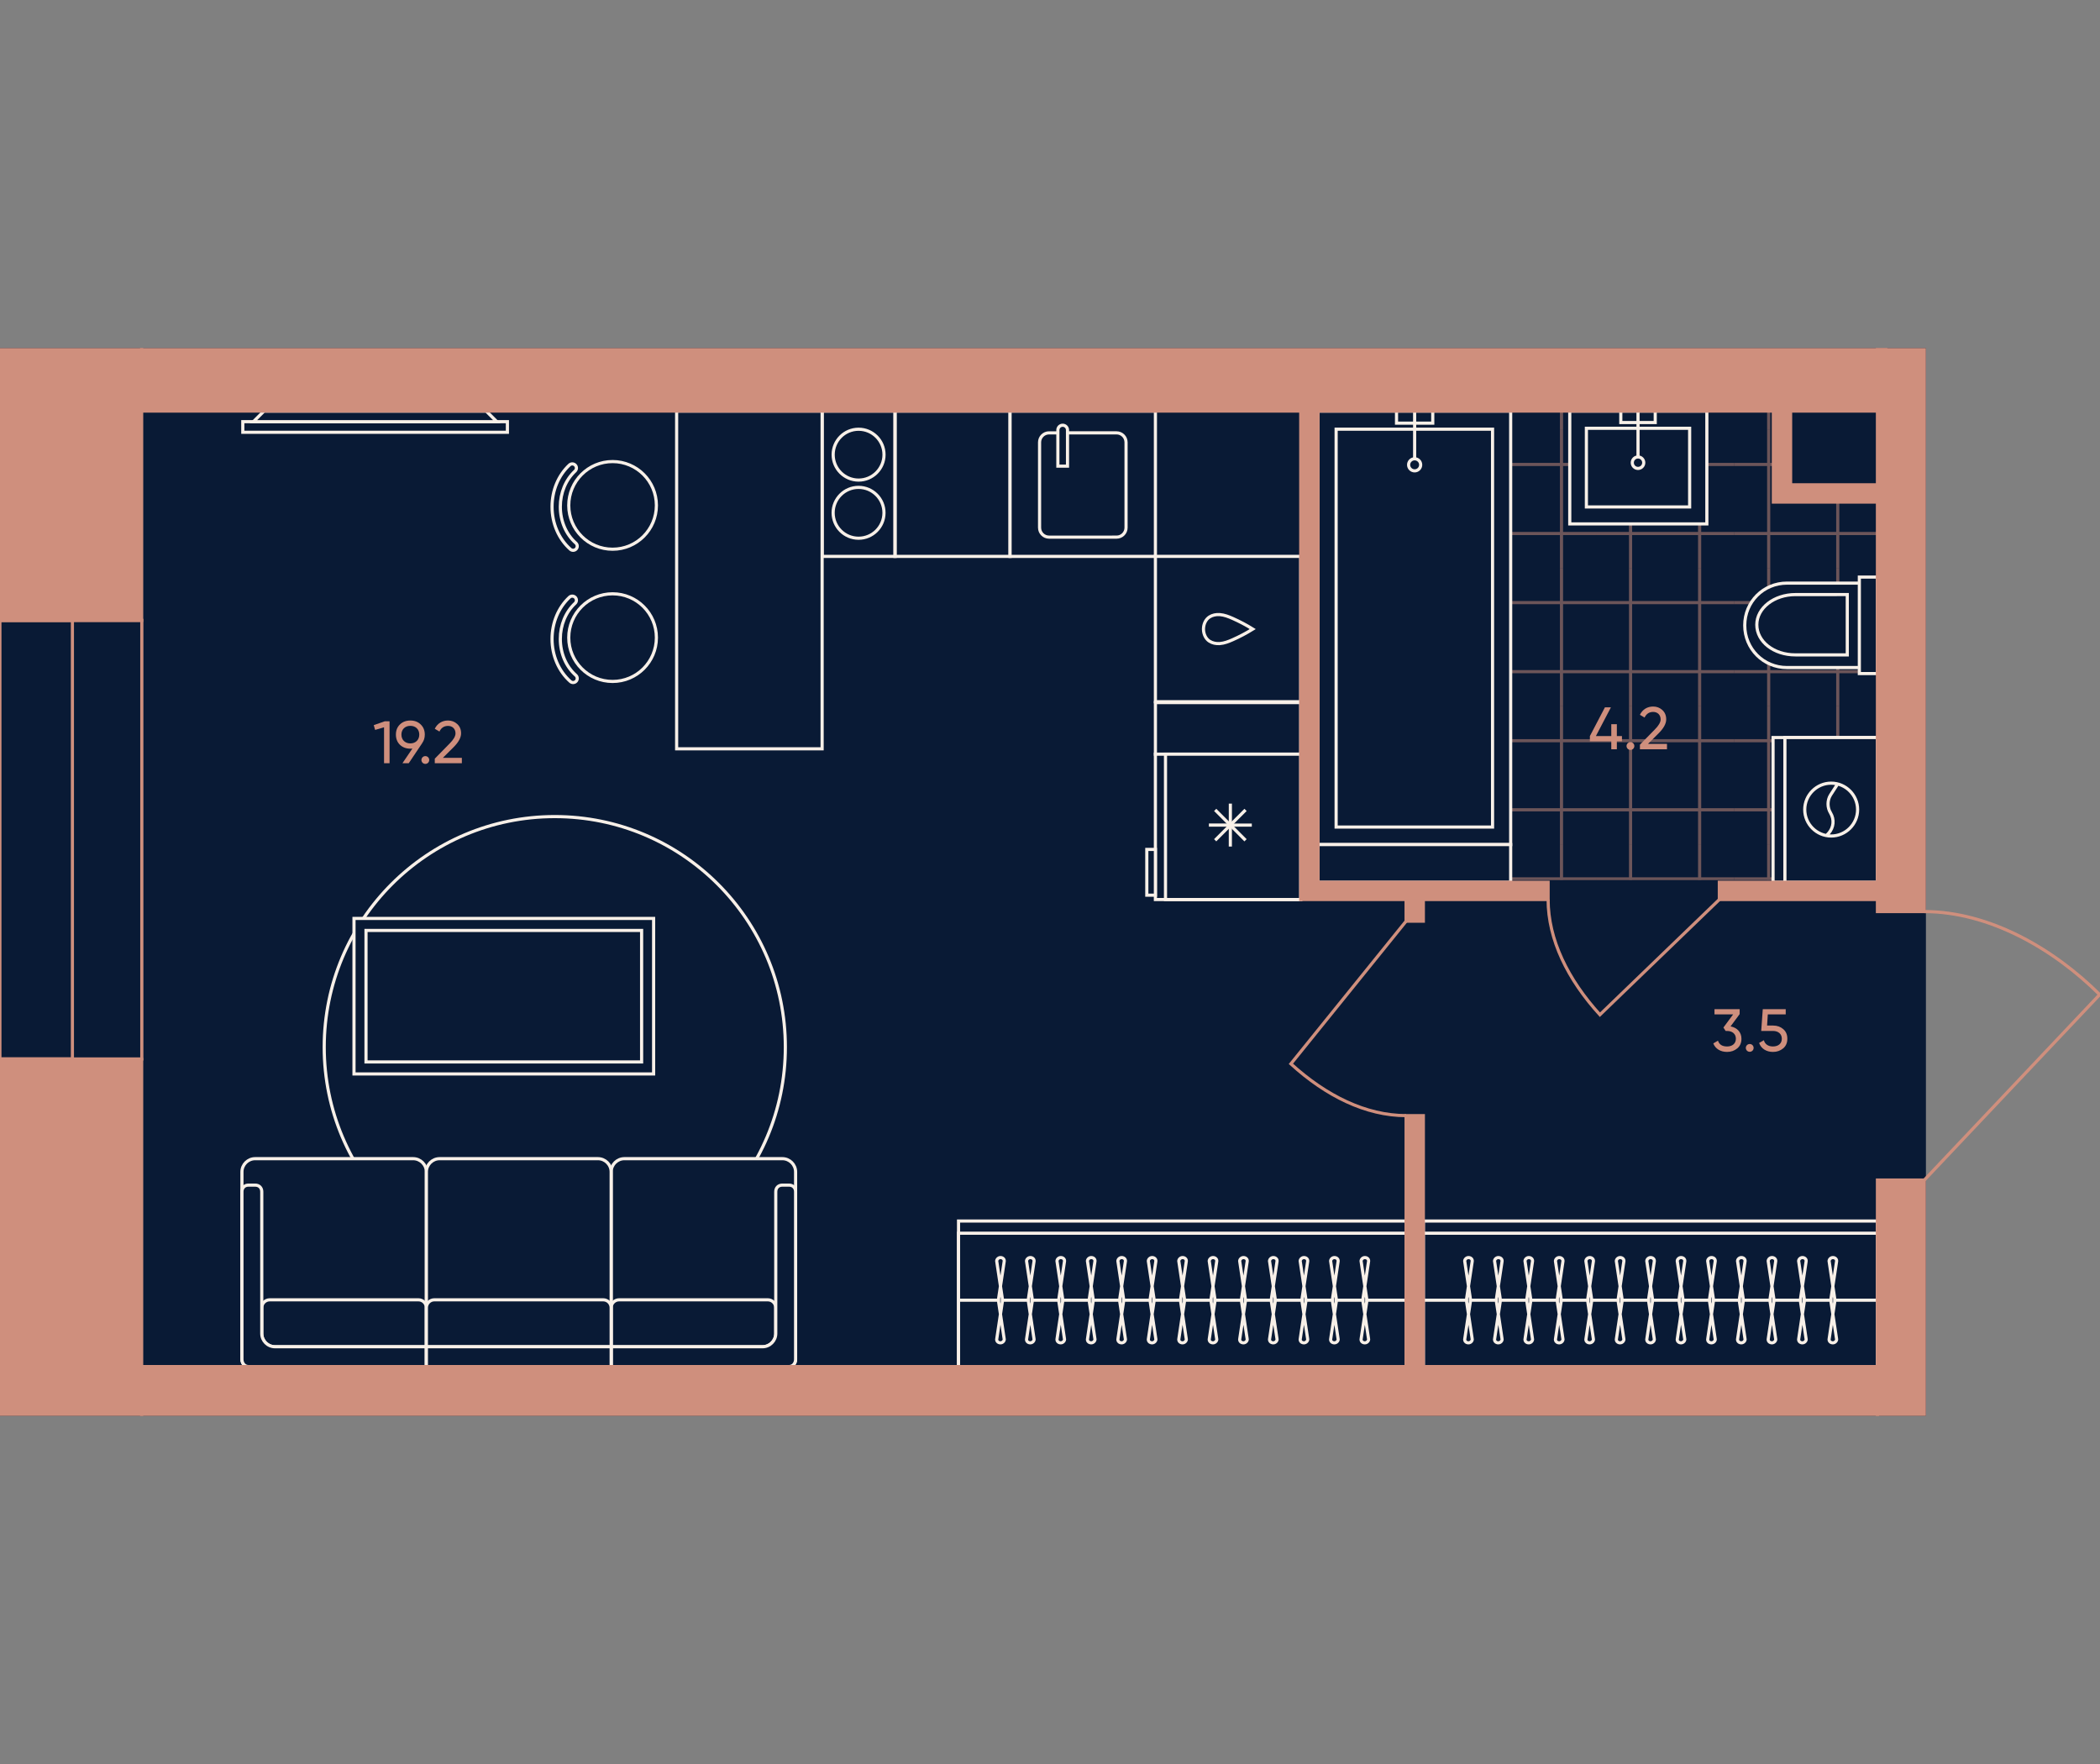 <?xml version="1.0" encoding="utf-8"?>
<!-- Generator: Adobe Illustrator 27.9.0, SVG Export Plug-In . SVG Version: 6.00 Build 0)  -->
<svg version="1.1" id="plan" xmlns="http://www.w3.org/2000/svg" xmlns:xlink="http://www.w3.org/1999/xlink" x="0px" y="0px"
	 viewBox="0 0 500 420" style="enable-background:new 0 0 500 420;" xml:space="preserve">
<rect x="0" y="0" width="500" height="420" fill="#808080" stroke="none"/>
<style type="text/css">
	.st0{fill:#091A35;stroke:#091A35;stroke-width:0.75;}
	.st1{clip-path:url(#SVGID_00000179631565302891428860000017306506287814689699_);}
	.st2{opacity:0.5;clip-path:url(#SVGID_00000096782192780546416060000005778449116754697140_);}
	.st3{fill:none;stroke:#CF8F7D;stroke-width:0.75;}
	.st4{opacity:0.5;clip-path:url(#SVGID_00000140723783889429927530000011186291629260735889_);}
	.st5{opacity:0.5;clip-path:url(#SVGID_00000009573618386860136030000015436323685521297547_);}
	.st6{opacity:0.5;clip-path:url(#SVGID_00000162353888985211002800000010402544448676851338_);}
	.st7{opacity:0.5;clip-path:url(#SVGID_00000079452016138582495550000004219845888487904680_);}
	.st8{opacity:0.5;clip-path:url(#SVGID_00000064347017589977436930000010714138740506223280_);}
	.st9{opacity:0.5;clip-path:url(#SVGID_00000076564705252340186640000002581243155306106518_);}
	.st10{opacity:0.5;clip-path:url(#SVGID_00000118376068697913928690000010769234823291957644_);}
	.st11{opacity:0.5;clip-path:url(#SVGID_00000158726260578801660700000006347733166913858179_);}
	.st12{opacity:0.5;clip-path:url(#SVGID_00000123439557163512255150000004982707406478388914_);}
	.st13{opacity:0.5;clip-path:url(#SVGID_00000080885842814945608000000004837961926637923978_);}
	.st14{opacity:0.5;clip-path:url(#SVGID_00000035518117829008281680000008929157629682740368_);}
	.st15{opacity:0.5;clip-path:url(#SVGID_00000082341456255261910710000014193468578280516248_);}
	.st16{opacity:0.5;clip-path:url(#SVGID_00000173863661158081736650000008507409030551229568_);}
	.st17{opacity:0.5;clip-path:url(#SVGID_00000062886859950632542160000008852259570548118930_);}
	.st18{opacity:0.5;clip-path:url(#SVGID_00000057145965442036009300000003628445328653301166_);}
	.st19{opacity:0.5;clip-path:url(#SVGID_00000060745843427670937340000009053824717132606084_);}
	.st20{opacity:0.5;clip-path:url(#SVGID_00000049211825639846012730000012230563519229145996_);}
	.st21{opacity:0.5;clip-path:url(#SVGID_00000105418844167716107140000011374175283898295681_);}
	.st22{opacity:0.5;clip-path:url(#SVGID_00000082342058825672495000000017560236145089196422_);}
	.st23{opacity:0.5;clip-path:url(#SVGID_00000038386693516235947710000000381610944510805170_);}
	.st24{opacity:0.5;clip-path:url(#SVGID_00000052081300054893544630000008533813564632166571_);}
	.st25{opacity:0.5;clip-path:url(#SVGID_00000165926449494840388950000007025317937599781761_);}
	.st26{opacity:0.5;clip-path:url(#SVGID_00000138535844692932524060000003184760917335611309_);}
	.st27{opacity:0.5;clip-path:url(#SVGID_00000115500134643398999980000011551844797135288764_);}
	.st28{opacity:0.5;clip-path:url(#SVGID_00000146462694289463200480000001008663257978587009_);}
	.st29{opacity:0.5;clip-path:url(#SVGID_00000062184500770656879000000012158541659086582672_);}
	.st30{opacity:0.5;clip-path:url(#SVGID_00000062886619646983912580000010062659844489322624_);}
	.st31{opacity:0.5;clip-path:url(#SVGID_00000035501303701720942670000014668316607448953477_);}
	.st32{opacity:0.5;clip-path:url(#SVGID_00000160881796229161784000000011612567935065075124_);}
	.st33{fill:#091A35;}
	.st34{fill:#091A35;stroke:#F8F0E8;stroke-width:0.75;}
	.st35{fill:none;stroke:#F8F0E8;stroke-width:0.75;}
	.st36{fill-rule:evenodd;clip-rule:evenodd;fill:#091A35;stroke:#F8F0E8;stroke-width:0.75;}
	.st37{fill:none;stroke:#F8F0E8;stroke-width:0.75;stroke-miterlimit:10;}
	.st38{fill:#CF8F7D;}
	.st39{fill:none;stroke:#CF8F7D;stroke-width:0.75;stroke-miterlimit:10;}
	.st40{fill:#CF8F7D;stroke:#CF8F7D;stroke-width:0.75;stroke-miterlimit:10;}
	.st41{fill:none;stroke:#CF8F7D;stroke-width:0.75;stroke-linecap:square;}
</style>
<g id="Floor">
	
		<rect id="_x39__00000070831584563641790010000016643641238524513928_" x="-0.074" y="83.249" class="st0" width="458.252" height="253.501"/>
	<g id="Wet_Floor_00000013165936836814289960000009449187132384812187_">
		<g>
			<defs>
				<polygon id="SVGID_1_" points="313.316,209.569 313.316,97.38 422.72,97.38 422.72,119.047 447.501,119.047 
					447.501,209.569 				"/>
			</defs>
			<clipPath id="SVGID_00000026847553511264018040000015068055476540182451_">
				<use xlink:href="#SVGID_1_"  style="overflow:visible;"/>
			</clipPath>
			<g style="clip-path:url(#SVGID_00000026847553511264018040000015068055476540182451_);">
				<g>
					<defs>
						
							<rect id="SVGID_00000083802194880462856630000001718763366264955815_" x="445.784" y="69.474" width="32.889" height="32.889"/>
					</defs>
					<clipPath id="SVGID_00000026147234777124679970000001460150930167465090_">
						<use xlink:href="#SVGID_00000083802194880462856630000001718763366264955815_"  style="overflow:visible;"/>
					</clipPath>
					<g style="opacity:0.5;clip-path:url(#SVGID_00000026147234777124679970000001460150930167465090_);">
						<line class="st3" x1="478.673" y1="77.696" x2="445.784" y2="77.696"/>
						<line class="st3" x1="445.784" y1="94.141" x2="478.673" y2="94.141"/>
						<line class="st3" x1="454.006" y1="69.474" x2="454.006" y2="102.363"/>
						<line class="st3" x1="470.451" y1="102.363" x2="470.451" y2="69.474"/>
					</g>
				</g>
			</g>
			<g style="clip-path:url(#SVGID_00000026847553511264018040000015068055476540182451_);">
				<g>
					<defs>
						
							<rect id="SVGID_00000130618292586484566730000014741388442785408907_" x="445.784" y="102.363" width="32.889" height="32.889"/>
					</defs>
					<clipPath id="SVGID_00000018237982132415474760000017203459498658985618_">
						<use xlink:href="#SVGID_00000130618292586484566730000014741388442785408907_"  style="overflow:visible;"/>
					</clipPath>
					<g style="opacity:0.5;clip-path:url(#SVGID_00000018237982132415474760000017203459498658985618_);">
						<line class="st3" x1="478.673" y1="110.585" x2="445.784" y2="110.585"/>
						<line class="st3" x1="445.784" y1="127.03" x2="478.673" y2="127.03"/>
						<line class="st3" x1="454.006" y1="102.363" x2="454.006" y2="135.252"/>
						<line class="st3" x1="470.451" y1="135.252" x2="470.451" y2="102.363"/>
					</g>
				</g>
			</g>
			<g style="clip-path:url(#SVGID_00000026847553511264018040000015068055476540182451_);">
				<g>
					<defs>
						
							<rect id="SVGID_00000054966607962751265440000002937464255511742357_" x="445.784" y="135.252" width="32.889" height="32.889"/>
					</defs>
					<clipPath id="SVGID_00000171712480993408531140000001792634071951908748_">
						<use xlink:href="#SVGID_00000054966607962751265440000002937464255511742357_"  style="overflow:visible;"/>
					</clipPath>
					<g style="opacity:0.5;clip-path:url(#SVGID_00000171712480993408531140000001792634071951908748_);">
						<line class="st3" x1="478.673" y1="143.475" x2="445.784" y2="143.475"/>
						<line class="st3" x1="445.784" y1="159.919" x2="478.673" y2="159.919"/>
						<line class="st3" x1="454.006" y1="135.252" x2="454.006" y2="168.141"/>
						<line class="st3" x1="470.451" y1="168.141" x2="470.451" y2="135.252"/>
					</g>
				</g>
			</g>
			<g style="clip-path:url(#SVGID_00000026847553511264018040000015068055476540182451_);">
				<g>
					<defs>
						
							<rect id="SVGID_00000110442804855733688940000004613973178418412991_" x="445.784" y="168.142" width="32.889" height="32.889"/>
					</defs>
					<clipPath id="SVGID_00000147214119258467559980000011363421126181282190_">
						<use xlink:href="#SVGID_00000110442804855733688940000004613973178418412991_"  style="overflow:visible;"/>
					</clipPath>
					<g style="opacity:0.5;clip-path:url(#SVGID_00000147214119258467559980000011363421126181282190_);">
						<line class="st3" x1="478.673" y1="176.364" x2="445.784" y2="176.364"/>
						<line class="st3" x1="445.784" y1="192.808" x2="478.673" y2="192.808"/>
						<line class="st3" x1="454.006" y1="168.141" x2="454.006" y2="201.031"/>
						<line class="st3" x1="470.451" y1="201.031" x2="470.451" y2="168.141"/>
					</g>
				</g>
			</g>
			<g style="clip-path:url(#SVGID_00000026847553511264018040000015068055476540182451_);">
				<g>
					<defs>
						
							<rect id="SVGID_00000010284042378009183450000017936772440029381268_" x="445.784" y="201.031" width="32.889" height="32.889"/>
					</defs>
					<clipPath id="SVGID_00000111157721615244959910000016413290119982110610_">
						<use xlink:href="#SVGID_00000010284042378009183450000017936772440029381268_"  style="overflow:visible;"/>
					</clipPath>
					<g style="opacity:0.5;clip-path:url(#SVGID_00000111157721615244959910000016413290119982110610_);">
						<line class="st3" x1="478.673" y1="209.253" x2="445.784" y2="209.253"/>
						<line class="st3" x1="445.784" y1="225.698" x2="478.673" y2="225.698"/>
						<line class="st3" x1="454.006" y1="201.031" x2="454.006" y2="233.92"/>
						<line class="st3" x1="470.451" y1="233.92" x2="470.451" y2="201.031"/>
					</g>
				</g>
			</g>
			<g style="clip-path:url(#SVGID_00000026847553511264018040000015068055476540182451_);">
				<g>
					<defs>
						
							<rect id="SVGID_00000080193361447524400780000008741093758548662716_" x="412.895" y="69.474" width="32.889" height="32.889"/>
					</defs>
					<clipPath id="SVGID_00000145776581471029560250000010990203298676836226_">
						<use xlink:href="#SVGID_00000080193361447524400780000008741093758548662716_"  style="overflow:visible;"/>
					</clipPath>
					<g style="opacity:0.5;clip-path:url(#SVGID_00000145776581471029560250000010990203298676836226_);">
						<line class="st3" x1="445.784" y1="77.696" x2="412.895" y2="77.696"/>
						<line class="st3" x1="412.895" y1="94.141" x2="445.784" y2="94.141"/>
						<line class="st3" x1="421.117" y1="69.474" x2="421.117" y2="102.363"/>
						<line class="st3" x1="437.562" y1="102.363" x2="437.562" y2="69.474"/>
					</g>
				</g>
			</g>
			<g style="clip-path:url(#SVGID_00000026847553511264018040000015068055476540182451_);">
				<g>
					<defs>
						
							<rect id="SVGID_00000159459251786548871330000003232526125420861366_" x="412.895" y="102.363" width="32.889" height="32.889"/>
					</defs>
					<clipPath id="SVGID_00000093882284695107272410000003337494936254748832_">
						<use xlink:href="#SVGID_00000159459251786548871330000003232526125420861366_"  style="overflow:visible;"/>
					</clipPath>
					<g style="opacity:0.5;clip-path:url(#SVGID_00000093882284695107272410000003337494936254748832_);">
						<line class="st3" x1="445.784" y1="110.585" x2="412.895" y2="110.585"/>
						<line class="st3" x1="412.895" y1="127.03" x2="445.784" y2="127.03"/>
						<line class="st3" x1="421.117" y1="102.363" x2="421.117" y2="135.252"/>
						<line class="st3" x1="437.562" y1="135.252" x2="437.562" y2="102.363"/>
					</g>
				</g>
			</g>
			<g style="clip-path:url(#SVGID_00000026847553511264018040000015068055476540182451_);">
				<g>
					<defs>
						
							<rect id="SVGID_00000062173791723018565850000013246758819273612712_" x="412.895" y="135.252" width="32.889" height="32.889"/>
					</defs>
					<clipPath id="SVGID_00000039847530694998411860000003121390147364866951_">
						<use xlink:href="#SVGID_00000062173791723018565850000013246758819273612712_"  style="overflow:visible;"/>
					</clipPath>
					<g style="opacity:0.5;clip-path:url(#SVGID_00000039847530694998411860000003121390147364866951_);">
						<line class="st3" x1="445.784" y1="143.475" x2="412.895" y2="143.475"/>
						<line class="st3" x1="412.895" y1="159.919" x2="445.784" y2="159.919"/>
						<line class="st3" x1="421.117" y1="135.252" x2="421.117" y2="168.141"/>
						<line class="st3" x1="437.562" y1="168.141" x2="437.562" y2="135.252"/>
					</g>
				</g>
			</g>
			<g style="clip-path:url(#SVGID_00000026847553511264018040000015068055476540182451_);">
				<g>
					<defs>
						
							<rect id="SVGID_00000039127117686698413410000011952657612794351284_" x="412.895" y="168.142" width="32.889" height="32.889"/>
					</defs>
					<clipPath id="SVGID_00000139265524742756700870000015916487527163867826_">
						<use xlink:href="#SVGID_00000039127117686698413410000011952657612794351284_"  style="overflow:visible;"/>
					</clipPath>
					<g style="opacity:0.5;clip-path:url(#SVGID_00000139265524742756700870000015916487527163867826_);">
						<line class="st3" x1="445.784" y1="176.364" x2="412.895" y2="176.364"/>
						<line class="st3" x1="412.895" y1="192.808" x2="445.784" y2="192.808"/>
						<line class="st3" x1="421.117" y1="168.141" x2="421.117" y2="201.031"/>
						<line class="st3" x1="437.562" y1="201.031" x2="437.562" y2="168.141"/>
					</g>
				</g>
			</g>
			<g style="clip-path:url(#SVGID_00000026847553511264018040000015068055476540182451_);">
				<g>
					<defs>
						
							<rect id="SVGID_00000147910237151001828060000004680753450370539432_" x="412.895" y="201.031" width="32.889" height="32.889"/>
					</defs>
					<clipPath id="SVGID_00000026881872869184445670000006447228978923589768_">
						<use xlink:href="#SVGID_00000147910237151001828060000004680753450370539432_"  style="overflow:visible;"/>
					</clipPath>
					<g style="opacity:0.5;clip-path:url(#SVGID_00000026881872869184445670000006447228978923589768_);">
						<line class="st3" x1="445.784" y1="209.253" x2="412.895" y2="209.253"/>
						<line class="st3" x1="412.895" y1="225.698" x2="445.784" y2="225.698"/>
						<line class="st3" x1="421.117" y1="201.031" x2="421.117" y2="233.92"/>
						<line class="st3" x1="437.562" y1="233.92" x2="437.562" y2="201.031"/>
					</g>
				</g>
			</g>
			<g style="clip-path:url(#SVGID_00000026847553511264018040000015068055476540182451_);">
				<g>
					<defs>
						
							<rect id="SVGID_00000104691691038682347950000004507707844790123419_" x="380.005" y="69.474" width="32.889" height="32.889"/>
					</defs>
					<clipPath id="SVGID_00000012433816571349973890000015658320004975697577_">
						<use xlink:href="#SVGID_00000104691691038682347950000004507707844790123419_"  style="overflow:visible;"/>
					</clipPath>
					<g style="opacity:0.5;clip-path:url(#SVGID_00000012433816571349973890000015658320004975697577_);">
						<line class="st3" x1="412.895" y1="77.696" x2="380.005" y2="77.696"/>
						<line class="st3" x1="380.005" y1="94.141" x2="412.895" y2="94.141"/>
						<line class="st3" x1="388.228" y1="69.474" x2="388.228" y2="102.363"/>
						<line class="st3" x1="404.672" y1="102.363" x2="404.672" y2="69.474"/>
					</g>
				</g>
			</g>
			<g style="clip-path:url(#SVGID_00000026847553511264018040000015068055476540182451_);">
				<g>
					<defs>
						
							<rect id="SVGID_00000157278197344286073690000006785952191950006179_" x="380.005" y="102.363" width="32.889" height="32.889"/>
					</defs>
					<clipPath id="SVGID_00000137813052047090975260000000092201196799971501_">
						<use xlink:href="#SVGID_00000157278197344286073690000006785952191950006179_"  style="overflow:visible;"/>
					</clipPath>
					<g style="opacity:0.5;clip-path:url(#SVGID_00000137813052047090975260000000092201196799971501_);">
						<line class="st3" x1="412.895" y1="110.585" x2="380.005" y2="110.585"/>
						<line class="st3" x1="380.005" y1="127.03" x2="412.895" y2="127.03"/>
						<line class="st3" x1="388.228" y1="102.363" x2="388.228" y2="135.252"/>
						<line class="st3" x1="404.672" y1="135.252" x2="404.672" y2="102.363"/>
					</g>
				</g>
			</g>
			<g style="clip-path:url(#SVGID_00000026847553511264018040000015068055476540182451_);">
				<g>
					<defs>
						
							<rect id="SVGID_00000032637542782776099770000005324879022186247341_" x="380.005" y="135.252" width="32.889" height="32.889"/>
					</defs>
					<clipPath id="SVGID_00000045593136177494905020000002116774666250416314_">
						<use xlink:href="#SVGID_00000032637542782776099770000005324879022186247341_"  style="overflow:visible;"/>
					</clipPath>
					<g style="opacity:0.5;clip-path:url(#SVGID_00000045593136177494905020000002116774666250416314_);">
						<line class="st3" x1="412.895" y1="143.475" x2="380.005" y2="143.475"/>
						<line class="st3" x1="380.005" y1="159.919" x2="412.895" y2="159.919"/>
						<line class="st3" x1="388.228" y1="135.252" x2="388.228" y2="168.141"/>
						<line class="st3" x1="404.672" y1="168.141" x2="404.672" y2="135.252"/>
					</g>
				</g>
			</g>
			<g style="clip-path:url(#SVGID_00000026847553511264018040000015068055476540182451_);">
				<g>
					<defs>
						
							<rect id="SVGID_00000084503186941440211990000012128735836321055126_" x="380.005" y="168.142" width="32.889" height="32.889"/>
					</defs>
					<clipPath id="SVGID_00000044156296120513248480000000909712366324462257_">
						<use xlink:href="#SVGID_00000084503186941440211990000012128735836321055126_"  style="overflow:visible;"/>
					</clipPath>
					<g style="opacity:0.5;clip-path:url(#SVGID_00000044156296120513248480000000909712366324462257_);">
						<line class="st3" x1="412.895" y1="176.364" x2="380.005" y2="176.364"/>
						<line class="st3" x1="380.005" y1="192.808" x2="412.895" y2="192.808"/>
						<line class="st3" x1="388.228" y1="168.141" x2="388.228" y2="201.031"/>
						<line class="st3" x1="404.672" y1="201.031" x2="404.672" y2="168.141"/>
					</g>
				</g>
			</g>
			<g style="clip-path:url(#SVGID_00000026847553511264018040000015068055476540182451_);">
				<g>
					<defs>
						
							<rect id="SVGID_00000056428540468408259130000005282945751541603714_" x="380.005" y="201.031" width="32.889" height="32.889"/>
					</defs>
					<clipPath id="SVGID_00000053538260118064565460000010914203245343918748_">
						<use xlink:href="#SVGID_00000056428540468408259130000005282945751541603714_"  style="overflow:visible;"/>
					</clipPath>
					<g style="opacity:0.5;clip-path:url(#SVGID_00000053538260118064565460000010914203245343918748_);">
						<line class="st3" x1="412.895" y1="209.253" x2="380.005" y2="209.253"/>
						<line class="st3" x1="380.005" y1="225.698" x2="412.895" y2="225.698"/>
						<line class="st3" x1="388.228" y1="201.031" x2="388.228" y2="233.92"/>
						<line class="st3" x1="404.672" y1="233.92" x2="404.672" y2="201.031"/>
					</g>
				</g>
			</g>
			<g style="clip-path:url(#SVGID_00000026847553511264018040000015068055476540182451_);">
				<g>
					<defs>
						
							<rect id="SVGID_00000093898558270863315740000011330645034236537747_" x="347.116" y="69.474" width="32.889" height="32.889"/>
					</defs>
					<clipPath id="SVGID_00000041281830549341751020000002544870653118929596_">
						<use xlink:href="#SVGID_00000093898558270863315740000011330645034236537747_"  style="overflow:visible;"/>
					</clipPath>
					<g style="opacity:0.5;clip-path:url(#SVGID_00000041281830549341751020000002544870653118929596_);">
						<line class="st3" x1="380.005" y1="77.696" x2="347.116" y2="77.696"/>
						<line class="st3" x1="347.116" y1="94.141" x2="380.005" y2="94.141"/>
						<line class="st3" x1="355.338" y1="69.474" x2="355.338" y2="102.363"/>
						<line class="st3" x1="371.783" y1="102.363" x2="371.783" y2="69.474"/>
					</g>
				</g>
			</g>
			<g style="clip-path:url(#SVGID_00000026847553511264018040000015068055476540182451_);">
				<g>
					<defs>
						
							<rect id="SVGID_00000021082397794566296860000003030305635128841145_" x="347.116" y="102.363" width="32.889" height="32.889"/>
					</defs>
					<clipPath id="SVGID_00000044169001691075865120000009630831733317868697_">
						<use xlink:href="#SVGID_00000021082397794566296860000003030305635128841145_"  style="overflow:visible;"/>
					</clipPath>
					<g style="opacity:0.5;clip-path:url(#SVGID_00000044169001691075865120000009630831733317868697_);">
						<line class="st3" x1="380.005" y1="110.585" x2="347.116" y2="110.585"/>
						<line class="st3" x1="347.116" y1="127.03" x2="380.005" y2="127.03"/>
						<line class="st3" x1="355.338" y1="102.363" x2="355.338" y2="135.252"/>
						<line class="st3" x1="371.783" y1="135.252" x2="371.783" y2="102.363"/>
					</g>
				</g>
			</g>
			<g style="clip-path:url(#SVGID_00000026847553511264018040000015068055476540182451_);">
				<g>
					<defs>
						
							<rect id="SVGID_00000121966591033804464300000008620427792942126217_" x="347.116" y="135.252" width="32.889" height="32.889"/>
					</defs>
					<clipPath id="SVGID_00000061447127791125753860000013602778923982857908_">
						<use xlink:href="#SVGID_00000121966591033804464300000008620427792942126217_"  style="overflow:visible;"/>
					</clipPath>
					<g style="opacity:0.5;clip-path:url(#SVGID_00000061447127791125753860000013602778923982857908_);">
						<line class="st3" x1="380.005" y1="143.475" x2="347.116" y2="143.475"/>
						<line class="st3" x1="347.116" y1="159.919" x2="380.005" y2="159.919"/>
						<line class="st3" x1="355.338" y1="135.252" x2="355.338" y2="168.141"/>
						<line class="st3" x1="371.783" y1="168.141" x2="371.783" y2="135.252"/>
					</g>
				</g>
			</g>
			<g style="clip-path:url(#SVGID_00000026847553511264018040000015068055476540182451_);">
				<g>
					<defs>
						
							<rect id="SVGID_00000088103322592149793390000012566736473722704295_" x="347.116" y="168.142" width="32.889" height="32.889"/>
					</defs>
					<clipPath id="SVGID_00000035527735304891893430000015696564399478733734_">
						<use xlink:href="#SVGID_00000088103322592149793390000012566736473722704295_"  style="overflow:visible;"/>
					</clipPath>
					<g style="opacity:0.5;clip-path:url(#SVGID_00000035527735304891893430000015696564399478733734_);">
						<line class="st3" x1="380.005" y1="176.364" x2="347.116" y2="176.364"/>
						<line class="st3" x1="347.116" y1="192.808" x2="380.005" y2="192.808"/>
						<line class="st3" x1="355.338" y1="168.141" x2="355.338" y2="201.031"/>
						<line class="st3" x1="371.783" y1="201.031" x2="371.783" y2="168.141"/>
					</g>
				</g>
			</g>
			<g style="clip-path:url(#SVGID_00000026847553511264018040000015068055476540182451_);">
				<g>
					<defs>
						
							<rect id="SVGID_00000183226419481389483830000001641895333752237979_" x="347.116" y="201.031" width="32.889" height="32.889"/>
					</defs>
					<clipPath id="SVGID_00000118394543164221299600000012811903230495648436_">
						<use xlink:href="#SVGID_00000183226419481389483830000001641895333752237979_"  style="overflow:visible;"/>
					</clipPath>
					<g style="opacity:0.5;clip-path:url(#SVGID_00000118394543164221299600000012811903230495648436_);">
						<line class="st3" x1="380.005" y1="209.253" x2="347.116" y2="209.253"/>
						<line class="st3" x1="347.116" y1="225.698" x2="380.005" y2="225.698"/>
						<line class="st3" x1="355.338" y1="201.031" x2="355.338" y2="233.92"/>
						<line class="st3" x1="371.783" y1="233.92" x2="371.783" y2="201.031"/>
					</g>
				</g>
			</g>
			<g style="clip-path:url(#SVGID_00000026847553511264018040000015068055476540182451_);">
				<g>
					<defs>
						
							<rect id="SVGID_00000000196863363927052510000013804159986749441431_" x="314.227" y="69.474" width="32.889" height="32.889"/>
					</defs>
					<clipPath id="SVGID_00000108993406348280472150000011282593342475893896_">
						<use xlink:href="#SVGID_00000000196863363927052510000013804159986749441431_"  style="overflow:visible;"/>
					</clipPath>
					<g style="opacity:0.5;clip-path:url(#SVGID_00000108993406348280472150000011282593342475893896_);">
						<line class="st3" x1="347.116" y1="77.696" x2="314.227" y2="77.696"/>
						<line class="st3" x1="314.227" y1="94.141" x2="347.116" y2="94.141"/>
						<line class="st3" x1="322.449" y1="69.474" x2="322.449" y2="102.363"/>
						<line class="st3" x1="338.894" y1="102.363" x2="338.894" y2="69.474"/>
					</g>
				</g>
			</g>
			<g style="clip-path:url(#SVGID_00000026847553511264018040000015068055476540182451_);">
				<g>
					<defs>
						
							<rect id="SVGID_00000008108981517988883480000015868430010034610357_" x="314.227" y="102.363" width="32.889" height="32.889"/>
					</defs>
					<clipPath id="SVGID_00000179639318259501202230000017210940045665799848_">
						<use xlink:href="#SVGID_00000008108981517988883480000015868430010034610357_"  style="overflow:visible;"/>
					</clipPath>
					<g style="opacity:0.5;clip-path:url(#SVGID_00000179639318259501202230000017210940045665799848_);">
						<line class="st3" x1="347.116" y1="110.585" x2="314.227" y2="110.585"/>
						<line class="st3" x1="314.227" y1="127.03" x2="347.116" y2="127.03"/>
						<line class="st3" x1="322.449" y1="102.363" x2="322.449" y2="135.252"/>
						<line class="st3" x1="338.894" y1="135.252" x2="338.894" y2="102.363"/>
					</g>
				</g>
			</g>
			<g style="clip-path:url(#SVGID_00000026847553511264018040000015068055476540182451_);">
				<g>
					<defs>
						
							<rect id="SVGID_00000118389409863002094360000015610146358539014528_" x="314.227" y="135.252" width="32.889" height="32.889"/>
					</defs>
					<clipPath id="SVGID_00000101101066735746699970000001588530788712391847_">
						<use xlink:href="#SVGID_00000118389409863002094360000015610146358539014528_"  style="overflow:visible;"/>
					</clipPath>
					<g style="opacity:0.5;clip-path:url(#SVGID_00000101101066735746699970000001588530788712391847_);">
						<line class="st3" x1="347.116" y1="143.475" x2="314.227" y2="143.475"/>
						<line class="st3" x1="314.227" y1="159.919" x2="347.116" y2="159.919"/>
						<line class="st3" x1="322.449" y1="135.252" x2="322.449" y2="168.141"/>
						<line class="st3" x1="338.894" y1="168.141" x2="338.894" y2="135.252"/>
					</g>
				</g>
			</g>
			<g style="clip-path:url(#SVGID_00000026847553511264018040000015068055476540182451_);">
				<g>
					<defs>
						
							<rect id="SVGID_00000134250817366061045850000009250113048268265604_" x="314.227" y="168.142" width="32.889" height="32.889"/>
					</defs>
					<clipPath id="SVGID_00000164491471283789001040000015435956936073406082_">
						<use xlink:href="#SVGID_00000134250817366061045850000009250113048268265604_"  style="overflow:visible;"/>
					</clipPath>
					<g style="opacity:0.5;clip-path:url(#SVGID_00000164491471283789001040000015435956936073406082_);">
						<line class="st3" x1="347.116" y1="176.364" x2="314.227" y2="176.364"/>
						<line class="st3" x1="314.227" y1="192.808" x2="347.116" y2="192.808"/>
						<line class="st3" x1="322.449" y1="168.141" x2="322.449" y2="201.031"/>
						<line class="st3" x1="338.894" y1="201.031" x2="338.894" y2="168.141"/>
					</g>
				</g>
			</g>
			<g style="clip-path:url(#SVGID_00000026847553511264018040000015068055476540182451_);">
				<g>
					<defs>
						
							<rect id="SVGID_00000085960932626744038000000003942816007925447581_" x="314.227" y="201.031" width="32.889" height="32.889"/>
					</defs>
					<clipPath id="SVGID_00000049211431263231194980000012941605492824469636_">
						<use xlink:href="#SVGID_00000085960932626744038000000003942816007925447581_"  style="overflow:visible;"/>
					</clipPath>
					<g style="opacity:0.5;clip-path:url(#SVGID_00000049211431263231194980000012941605492824469636_);">
						<line class="st3" x1="347.116" y1="209.253" x2="314.227" y2="209.253"/>
						<line class="st3" x1="314.227" y1="225.698" x2="347.116" y2="225.698"/>
						<line class="st3" x1="322.449" y1="201.031" x2="322.449" y2="233.92"/>
						<line class="st3" x1="338.894" y1="233.92" x2="338.894" y2="201.031"/>
					</g>
				</g>
			</g>
			<g style="clip-path:url(#SVGID_00000026847553511264018040000015068055476540182451_);">
				<g>
					<defs>
						
							<rect id="SVGID_00000136389168241257986450000005171294831470673311_" x="281.337" y="69.474" width="32.889" height="32.889"/>
					</defs>
					<clipPath id="SVGID_00000038371146611722800710000000415189610150970498_">
						<use xlink:href="#SVGID_00000136389168241257986450000005171294831470673311_"  style="overflow:visible;"/>
					</clipPath>
					<g style="opacity:0.5;clip-path:url(#SVGID_00000038371146611722800710000000415189610150970498_);">
						<line class="st3" x1="314.227" y1="77.696" x2="281.338" y2="77.696"/>
						<line class="st3" x1="281.338" y1="94.141" x2="314.227" y2="94.141"/>
						<line class="st3" x1="289.56" y1="69.474" x2="289.56" y2="102.363"/>
						<line class="st3" x1="306.005" y1="102.363" x2="306.005" y2="69.474"/>
					</g>
				</g>
			</g>
			<g style="clip-path:url(#SVGID_00000026847553511264018040000015068055476540182451_);">
				<g>
					<defs>
						
							<rect id="SVGID_00000104690939740872822950000014627788927543860102_" x="281.337" y="102.363" width="32.889" height="32.889"/>
					</defs>
					<clipPath id="SVGID_00000016770274464013087300000002858418943214145689_">
						<use xlink:href="#SVGID_00000104690939740872822950000014627788927543860102_"  style="overflow:visible;"/>
					</clipPath>
					<g style="opacity:0.5;clip-path:url(#SVGID_00000016770274464013087300000002858418943214145689_);">
						<line class="st3" x1="314.227" y1="110.585" x2="281.338" y2="110.585"/>
						<line class="st3" x1="281.338" y1="127.03" x2="314.227" y2="127.03"/>
						<line class="st3" x1="289.56" y1="102.363" x2="289.56" y2="135.252"/>
						<line class="st3" x1="306.005" y1="135.252" x2="306.005" y2="102.363"/>
					</g>
				</g>
			</g>
			<g style="clip-path:url(#SVGID_00000026847553511264018040000015068055476540182451_);">
				<g>
					<defs>
						
							<rect id="SVGID_00000025420929927760134960000008045603439208588421_" x="281.337" y="135.252" width="32.889" height="32.889"/>
					</defs>
					<clipPath id="SVGID_00000121275818692343409130000012466047120064055723_">
						<use xlink:href="#SVGID_00000025420929927760134960000008045603439208588421_"  style="overflow:visible;"/>
					</clipPath>
					<g style="opacity:0.5;clip-path:url(#SVGID_00000121275818692343409130000012466047120064055723_);">
						<line class="st3" x1="314.227" y1="143.475" x2="281.338" y2="143.475"/>
						<line class="st3" x1="281.338" y1="159.919" x2="314.227" y2="159.919"/>
						<line class="st3" x1="289.56" y1="135.252" x2="289.56" y2="168.141"/>
						<line class="st3" x1="306.005" y1="168.141" x2="306.005" y2="135.252"/>
					</g>
				</g>
			</g>
			<g style="clip-path:url(#SVGID_00000026847553511264018040000015068055476540182451_);">
				<g>
					<defs>
						
							<rect id="SVGID_00000099626514775321454950000015490953022173159820_" x="281.337" y="168.142" width="32.889" height="32.889"/>
					</defs>
					<clipPath id="SVGID_00000049902297354018281670000005519774035177461392_">
						<use xlink:href="#SVGID_00000099626514775321454950000015490953022173159820_"  style="overflow:visible;"/>
					</clipPath>
					<g style="opacity:0.5;clip-path:url(#SVGID_00000049902297354018281670000005519774035177461392_);">
						<line class="st3" x1="314.227" y1="176.364" x2="281.338" y2="176.364"/>
						<line class="st3" x1="281.338" y1="192.808" x2="314.227" y2="192.808"/>
						<line class="st3" x1="289.56" y1="168.141" x2="289.56" y2="201.031"/>
						<line class="st3" x1="306.005" y1="201.031" x2="306.005" y2="168.141"/>
					</g>
				</g>
			</g>
			<g style="clip-path:url(#SVGID_00000026847553511264018040000015068055476540182451_);">
				<g>
					<defs>
						
							<rect id="SVGID_00000069379389593140068400000011552749043365515679_" x="281.337" y="201.031" width="32.889" height="32.889"/>
					</defs>
					<clipPath id="SVGID_00000170956777108323517490000006586075950290109569_">
						<use xlink:href="#SVGID_00000069379389593140068400000011552749043365515679_"  style="overflow:visible;"/>
					</clipPath>
					<g style="opacity:0.5;clip-path:url(#SVGID_00000170956777108323517490000006586075950290109569_);">
						<line class="st3" x1="314.227" y1="209.253" x2="281.338" y2="209.253"/>
						<line class="st3" x1="281.338" y1="225.698" x2="314.227" y2="225.698"/>
						<line class="st3" x1="289.56" y1="201.031" x2="289.56" y2="233.92"/>
						<line class="st3" x1="306.005" y1="233.92" x2="306.005" y2="201.031"/>
					</g>
				</g>
			</g>
		</g>
	</g>
</g>
<g id="Furniture">
	<g id="Bathroom_00000000193376795011761420000012462766958849136281_">
		<g id="WC_00000013881252114104300930000008574061224887199934_">
			<g>
				<path class="st33" d="M442.7,138.837v20.104v1.436h4.308v-22.976h-4.308V138.837z"/>
				<path class="st33" d="M425.468,138.837c-5.6,0-10.052,4.452-10.052,10.052s4.452,10.052,10.052,10.052h17.232v-20.104
					H425.468z"/>
				<path class="st34" d="M442.7,138.837v20.104 M442.7,138.837h-17.232c-5.6,0-10.052,4.452-10.052,10.052
					s4.452,10.052,10.052,10.052h17.232 M442.7,138.837v-1.436h4.308v22.976h-4.308v-1.436"/>
				<path id="WC_00000060710870339361210520000004007979560300171192_" class="st34" d="M427.478,141.566
					c-5.026,0-9.19,3.159-9.19,7.18c0,4.021,4.021,7.18,9.19,7.18h12.35v-14.36H427.478z"/>
			</g>
		</g>
		<g id="WM_00000103969654819873176030000014523478899270532743_">
			<g>
				
					<rect id="Rectangle_105_x5F_4_00000014633291894478672530000003736228406650040749_" x="422.154" y="175.605" class="st34" width="24.853" height="34.461"/>
				
					<rect id="Rectangle_106_x5F_8_00000080911203015158253750000012436865729490903469_" x="424.978" y="175.605" class="st34" width="22.03" height="34.461"/>
				<g id="Vector_3_00000161619397943675745320000002651505165983477163_">
					<path class="st33" d="M429.699,192.757c0-3.462,2.832-6.294,6.294-6.294c3.462,0,6.294,2.832,6.294,6.294
						c0,3.462-2.832,6.294-6.294,6.294C432.531,199.051,429.699,196.219,429.699,192.757z"/>
					<path class="st35" d="M437.567,186.62l-1.731,2.675c-0.787,1.259-0.787,2.99,0,4.249
						c0.944,1.574,0.787,3.462-0.472,4.878l-0.523,0.523 M429.699,192.757c0-3.462,2.832-6.294,6.294-6.294
						c3.462,0,6.294,2.832,6.294,6.294c0,3.462-2.832,6.294-6.294,6.294
						C432.531,199.051,429.699,196.219,429.699,192.757z"/>
				</g>
			</g>
		</g>
		<g id="Sink_00000110445065168526172550000009343492076020806809_">
			<g>
				
					<rect id="Rectangle_105_x5F_2_00000109729022767342541200000009437244890045932977_" x="373.751" y="97.873" class="st34" width="32.643" height="26.867"/>
				
					<rect id="Rectangle_106_x5F_3_00000089569096092860708590000009286970876176749243_" x="377.712" y="101.971" class="st34" width="24.584" height="18.73"/>
				<g id="Tap_2_00000052070260870868070350000014395276544107757493_">
					
						<rect id="Rectangle_106_x5F_4_00000127749832762294562060000012447806819296026537_" x="385.906" y="97.873" class="st34" width="8.195" height="2.732"/>
					
						<circle id="Ellipse_108_x5F_2_00000017492076564606738160000002002616095456169390_" class="st34" cx="390.004" cy="110.165" r="1.366"/>
					<path id="Vector_19_x5F_2_00000029016549289915706190000012921247418874837950_" class="st34" d="M390.004,108.799V97.873"
						/>
				</g>
			</g>
		</g>
		<g id="Bath_00000096755202725558387600000016122200558500563118_">
			<g>
				<g>
					
						<rect id="Rectangle_105_x5F_3_00000013881230984202166870000008296524595748836761_" x="313.81" y="97.873" class="st34" width="45.875" height="103.218"/>
					
						<rect id="Rectangle_106_x5F_5_00000172437398200370315240000013203480699756840094_" x="318.124" y="102.187" class="st34" width="37.246" height="94.73"/>
					<g id="Tap_3_00000075842567720083394800000016317904013364609193_">
						
							<rect id="Rectangle_106_x5F_6_00000095317790012049131100000012221108402896902549_" x="332.505" y="97.873" class="st34" width="8.629" height="2.876"/>
						
							<circle id="Ellipse_108_x5F_3_00000072253539400894993640000008401471281922762144_" class="st34" cx="336.819" cy="110.672" r="1.438"/>
						<path id="Vector_19_x5F_3_00000164497843353365490690000002492969203351209902_" class="st34" d="M336.819,109.234V97.873"
							/>
					</g>
				</g>
				
					<rect x="313.81" y="201.092" transform="matrix(-1 -1.224647e-16 1.224647e-16 -1 673.494 411.155)" class="st34" width="45.875" height="8.972"/>
			</g>
		</g>
	</g>
	<g id="Sofa_00000177476914389072085330000008986773992165527199_">
		<g id="TV_00000177441989725392355270000014215982659799915933_">
		</g>
		<g id="Small_x5F_table_00000116198257022709701990000013683093678438079419_">
			
				<circle id="Ellipse_110_00000108988306375261767420000001937738225593783210_" class="st34" cx="132.091" cy="249.321" r="54.897"/>
			<g id="Table_00000045606917201957167450000004390872512247954329_">
				
					<rect id="Rectangle_115_00000116236132360103411270000005866833555230465687_" x="84.285" y="218.674" class="st34" width="71.338" height="37.027"/>
				
					<rect id="Rectangle_116_x5F_3_00000129171117175545889410000006714543667434347939_" x="87.144" y="221.533" class="st34" width="65.62" height="31.309"/>
			</g>
		</g>
		<g id="TV_00000063623297910939609570000007824963303633992094_">
			<g>
				
					<rect id="Rectangle_116_x5F_2_00000030483164445545778050000015035694643264198567_" x="57.809" y="100.398" class="st34" width="62.999" height="2.525"/>
				<path id="Rectangle_117_x5F_2_00000065771249233313774310000016835016300901193127_" class="st34" d="M60.334,100.398h57.949
					l-2.525-2.525H62.859L60.334,100.398z"/>
			</g>
		</g>
		<g id="Large_x5F_sofa_00000032625512724531310510000004662479678333684112_">
			<g>
				<path class="st36" d="M189.427,323.645v-1.574v-38.327v-4.722c0-1.731-1.417-3.148-3.148-3.148h-37.618
					c-1.731,0-3.148,1.417-3.148,3.148v30.457v11.175v1.417v3.305h42.341
					C188.798,325.377,189.427,324.589,189.427,323.645z"/>
				<path id="Rectangle_113_00000058577648389823605570000010046330930822200482_" class="st34" d="M181.558,320.655h-36.045
					v-9.287c0-1.043,0.845-1.888,1.888-1.888h35.416c1.043,0,1.888,0.845,1.888,1.888v6.139
					C184.706,319.245,183.296,320.655,181.558,320.655z"/>
				<path class="st36" d="M187.853,325.377c0.944,0,1.574-0.787,1.574-1.731v-1.574v-38.327c0-0.944-0.63-1.574-1.574-1.574
					h-1.574c-0.944,0-1.574,0.63-1.574,1.574v33.762c0,1.731-1.417,3.148-3.148,3.148h-36.044v4.722H187.853z"/>
				<path class="st36" d="M57.605,323.645v-1.574v-38.327v-4.722c0-1.731,1.417-3.148,3.148-3.148h37.618
					c1.731,0,3.148,1.417,3.148,3.148v30.457v11.175v1.417v3.305H59.179
					C58.235,325.377,57.605,324.589,57.605,323.645z"/>
				<path id="Rectangle_113_00000112613255748276180730000003810227492831351963_" class="st34" d="M65.475,320.655h36.045
					v-9.287c0-1.043-0.845-1.888-1.888-1.888h-35.416c-1.043,0-1.888,0.845-1.888,1.888v6.139
					C62.327,319.245,63.737,320.655,65.475,320.655z"/>
				<path class="st36" d="M59.179,325.377c-0.944,0-1.574-0.787-1.574-1.731v-1.574v-38.327c0-0.944,0.63-1.574,1.574-1.574
					h1.574c0.944,0,1.574,0.63,1.574,1.574v33.762c0,1.731,1.417,3.148,3.148,3.148h36.045v4.722H59.179z"/>
				<path id="Rectangle_108_00000099628923194714373370000016355683387438929593_" class="st34" d="M145.513,325.219h-43.993
					v-46.197c0-1.731,1.417-3.148,3.148-3.148h37.697c1.731,0,3.148,1.417,3.148,3.148V325.219z"/>
				<path id="Rectangle_112_00000173869080540153526480000014064161964215191979_" class="st34" d="M145.513,320.655h-43.914
					c-0.043,0-0.079,0.043-0.079,0v-9.287c0-1.043,0.845-1.888,1.888-1.888h40.217c1.043,0,1.888,0.845,1.888,1.888
					V320.655z"/>
				
					<rect x="121.155" y="301.019" transform="matrix(-4.429897e-11 1 -1 -4.429897e-11 446.532 199.499)" class="st34" width="4.722" height="43.993"/>
			</g>
		</g>
		<g id="Wardrobe_00000018949675353371064190000001395340661711613835_">
			
				<rect id="Rectangle_116_x5F_4_00000067957586043364907180000015215474987122261423_" x="228.222" y="290.721" class="st34" width="106.559" height="34.654"/>
			
				<rect id="Rectangle_117_x5F_3_00000127016642482792298520000009022581253580030635_" x="228.222" y="293.621" class="st34" width="106.559" height="31.754"/>
			<path id="Vector_25_00000040536663787927223160000015991491179018195858_" class="st34" d="M228.222,309.571h106.559"/>
			<g id="Vector_4_00000002367742082803344160000002017813594149597061_">
				<path class="st34" d="M237.337,318.706c-0.145,0.58,0.29,1.015,0.87,1.015c0.58,0,1.015-0.58,0.87-1.015l-1.305-8.7
					c0-0.29,0-0.58,0-0.87l1.305-8.7c0.145-0.58-0.29-1.015-0.87-1.015c-0.58,0-1.015,0.58-0.87,1.015l1.305,8.7
					c0,0.29,0,0.58,0,0.87L237.337,318.706z"/>
				<path class="st34" d="M244.442,318.706c-0.145,0.58,0.29,1.015,0.87,1.015s1.015-0.58,0.87-1.015l-1.305-8.7
					c0-0.29,0-0.58,0-0.87l1.305-8.7c0.145-0.58-0.29-1.015-0.87-1.015s-1.015,0.58-0.87,1.015l1.305,8.7
					c0,0.29,0,0.58,0,0.87L244.442,318.706z"/>
				<path class="st34" d="M251.692,318.706c-0.145,0.58,0.29,1.015,0.87,1.015s1.015-0.58,0.87-1.015l-1.305-8.7
					c0-0.29,0-0.58,0-0.87l1.305-8.7c0.145-0.58-0.29-1.015-0.87-1.015s-1.015,0.58-0.87,1.015l1.305,8.7
					c0,0.29,0,0.58,0,0.87L251.692,318.706z"/>
				<path class="st34" d="M258.942,318.706c-0.145,0.58,0.29,1.015,0.87,1.015c0.58,0,1.015-0.58,0.87-1.015l-1.305-8.7
					c0-0.29,0-0.58,0-0.87l1.305-8.7c0.145-0.58-0.29-1.015-0.87-1.015c-0.58,0-1.015,0.58-0.87,1.015l1.305,8.7
					c0,0.29,0,0.58,0,0.87L258.942,318.706z"/>
				<path class="st34" d="M266.192,318.706c-0.145,0.58,0.29,1.015,0.87,1.015c0.58,0,1.015-0.58,0.87-1.015l-1.305-8.7
					c0-0.29,0-0.58,0-0.87l1.305-8.7c0.145-0.58-0.29-1.015-0.87-1.015s-1.015,0.58-0.87,1.015l1.305,8.7
					c0,0.29,0,0.58,0,0.87L266.192,318.706z"/>
				<path class="st34" d="M273.442,318.706c-0.145,0.58,0.29,1.015,0.87,1.015c0.58,0,1.015-0.58,0.87-1.015l-1.305-8.7
					c0-0.29,0-0.58,0-0.87l1.305-8.7c0.145-0.58-0.29-1.015-0.87-1.015c-0.58,0-1.015,0.58-0.87,1.015l1.305,8.7
					c0,0.29,0,0.58,0,0.87L273.442,318.706z"/>
				<path class="st34" d="M280.691,318.706c-0.145,0.58,0.29,1.015,0.87,1.015c0.58,0,1.015-0.58,0.87-1.015l-1.305-8.7
					c0-0.29,0-0.58,0-0.87l1.305-8.7c0.145-0.58-0.29-1.015-0.87-1.015c-0.58,0-1.015,0.58-0.87,1.015l1.305,8.7
					c0,0.29,0,0.58,0,0.87L280.691,318.706z"/>
				<path class="st34" d="M287.941,318.706c-0.145,0.58,0.29,1.015,0.87,1.015c0.58,0,1.015-0.58,0.87-1.015l-1.305-8.7
					c0-0.29,0-0.58,0-0.87l1.305-8.7c0.145-0.58-0.29-1.015-0.87-1.015c-0.58,0-1.015,0.58-0.87,1.015l1.305,8.7
					c0,0.29,0,0.58,0,0.87L287.941,318.706z"/>
				<path class="st34" d="M295.191,318.706c-0.145,0.58,0.29,1.015,0.87,1.015c0.58,0,1.015-0.58,0.87-1.015l-1.305-8.7
					c0-0.29,0-0.58,0-0.87l1.305-8.7c0.145-0.58-0.29-1.015-0.87-1.015c-0.58,0-1.015,0.58-0.87,1.015l1.305,8.7
					c0,0.29,0,0.58,0,0.87L295.191,318.706z"/>
				<path class="st34" d="M302.296,318.706c-0.145,0.58,0.29,1.015,0.87,1.015c0.58,0,1.015-0.58,0.87-1.015l-1.305-8.7
					c0-0.29,0-0.58,0-0.87l1.305-8.7c0.145-0.58-0.29-1.015-0.87-1.015s-1.015,0.58-0.87,1.015l1.305,8.7
					c0,0.29,0,0.58,0,0.87L302.296,318.706z"/>
				<path class="st34" d="M309.593,318.706c-0.145,0.58,0.29,1.015,0.87,1.015c0.58,0,1.015-0.58,0.87-1.015l-1.305-8.7
					c0-0.29,0-0.58,0-0.87l1.305-8.7c0.145-0.58-0.29-1.015-0.87-1.015c-0.58,0-1.015,0.58-0.87,1.015l1.305,8.7
					c0,0.29,0,0.58,0,0.87L309.593,318.706z"/>
				<path class="st34" d="M316.843,318.706c-0.145,0.58,0.29,1.015,0.87,1.015c0.58,0,1.015-0.58,0.87-1.015l-1.305-8.7
					c0-0.29,0-0.58,0-0.87l1.305-8.7c0.145-0.58-0.29-1.015-0.87-1.015c-0.58,0-1.015,0.58-0.87,1.015l1.305,8.7
					c0,0.29,0,0.58,0,0.87L316.843,318.706z"/>
				<path class="st34" d="M324.093,318.706c-0.145,0.58,0.29,1.015,0.87,1.015c0.58,0,1.015-0.58,0.87-1.015l-1.305-8.7
					c0-0.29,0-0.58,0-0.87l1.305-8.7c0.145-0.58-0.29-1.015-0.87-1.015c-0.58,0-1.015,0.58-0.87,1.015l1.305,8.7
					c0,0.29,0,0.58,0,0.87L324.093,318.706z"/>
			</g>
		</g>
		<g id="Wardrobe_00000173161896140219896060000014268972954710924197_">
			
				<rect id="Rectangle_116_x5F_4_00000111875468840079331610000010651652759783040401_" x="338.893" y="290.721" class="st34" width="108.114" height="34.654"/>
			
				<rect id="Rectangle_117_x5F_3_00000103957207252300026220000008675356810522761898_" x="338.893" y="293.621" class="st34" width="108.114" height="31.754"/>
			<path id="Vector_25_00000073718051070277171680000010415785344828257194_" class="st34" d="M338.893,309.571h108.114"/>
			<g id="Vector_4_00000141438974106233789070000016752218362567535518_">
				<path class="st34" d="M348.769,318.706c-0.145,0.58,0.29,1.015,0.87,1.015c0.58,0,1.015-0.58,0.87-1.015l-1.305-8.7
					c0-0.29,0-0.58,0-0.87l1.305-8.7c0.145-0.58-0.29-1.015-0.87-1.015c-0.58,0-1.015,0.58-0.87,1.015l1.305,8.7
					c0,0.29,0,0.58,0,0.87L348.769,318.706z"/>
				<path class="st34" d="M355.874,318.706c-0.145,0.58,0.29,1.015,0.87,1.015s1.015-0.58,0.87-1.015l-1.305-8.7
					c0-0.29,0-0.58,0-0.87l1.305-8.7c0.145-0.58-0.29-1.015-0.87-1.015s-1.015,0.58-0.87,1.015l1.305,8.7
					c0,0.29,0,0.58,0,0.87L355.874,318.706z"/>
				<path class="st34" d="M363.124,318.706c-0.145,0.58,0.29,1.015,0.87,1.015c0.58,0,1.015-0.58,0.87-1.015l-1.305-8.7
					c0-0.29,0-0.58,0-0.87l1.305-8.7c0.145-0.58-0.29-1.015-0.87-1.015c-0.58,0-1.015,0.58-0.87,1.015l1.305,8.7
					c0,0.29,0,0.58,0,0.87L363.124,318.706z"/>
				<path class="st34" d="M370.373,318.706c-0.145,0.58,0.29,1.015,0.87,1.015c0.58,0,1.015-0.58,0.87-1.015l-1.305-8.7
					c0-0.29,0-0.58,0-0.87l1.305-8.7c0.145-0.58-0.29-1.015-0.87-1.015c-0.58,0-1.015,0.58-0.87,1.015l1.305,8.7
					c0,0.29,0,0.58,0,0.87L370.373,318.706z"/>
				<path class="st34" d="M377.623,318.706c-0.145,0.58,0.29,1.015,0.87,1.015c0.58,0,1.015-0.58,0.87-1.015l-1.305-8.7
					c0-0.29,0-0.58,0-0.87l1.305-8.7c0.145-0.58-0.29-1.015-0.87-1.015s-1.015,0.58-0.87,1.015l1.305,8.7
					c0,0.29,0,0.58,0,0.87L377.623,318.706z"/>
				<path class="st34" d="M384.873,318.706c-0.145,0.58,0.29,1.015,0.87,1.015c0.58,0,1.015-0.58,0.87-1.015l-1.305-8.7
					c0-0.29,0-0.58,0-0.87l1.305-8.7c0.145-0.58-0.29-1.015-0.87-1.015c-0.58,0-1.015,0.58-0.87,1.015l1.305,8.7
					c0,0.29,0,0.58,0,0.87L384.873,318.706z"/>
				<path class="st34" d="M392.123,318.706c-0.145,0.58,0.29,1.015,0.87,1.015c0.58,0,1.015-0.58,0.87-1.015l-1.305-8.7
					c0-0.29,0-0.58,0-0.87l1.305-8.7c0.145-0.58-0.29-1.015-0.87-1.015c-0.58,0-1.015,0.58-0.87,1.015l1.305,8.7
					c0,0.29,0,0.58,0,0.87L392.123,318.706z"/>
				<path class="st34" d="M399.373,318.706c-0.145,0.58,0.29,1.015,0.87,1.015s1.015-0.58,0.87-1.015l-1.305-8.7
					c0-0.29,0-0.58,0-0.87l1.305-8.7c0.145-0.58-0.29-1.015-0.87-1.015s-1.015,0.58-0.87,1.015l1.305,8.7
					c0,0.29,0,0.58,0,0.87L399.373,318.706z"/>
				<path class="st34" d="M406.623,318.706c-0.145,0.58,0.29,1.015,0.87,1.015c0.58,0,1.015-0.58,0.87-1.015l-1.305-8.7
					c0-0.29,0-0.58,0-0.87l1.305-8.7c0.145-0.58-0.29-1.015-0.87-1.015c-0.58,0-1.015,0.58-0.87,1.015l1.305,8.7
					c0,0.29,0,0.58,0,0.87L406.623,318.706z"/>
				<path class="st34" d="M413.728,318.706c-0.145,0.58,0.29,1.015,0.87,1.015s1.015-0.58,0.87-1.015l-1.305-8.7
					c0-0.29,0-0.58,0-0.87l1.305-8.7c0.145-0.58-0.29-1.015-0.87-1.015c-0.58,0-1.015,0.58-0.87,1.015l1.305,8.7
					c0,0.29,0,0.58,0,0.87L413.728,318.706z"/>
				<path class="st34" d="M421.025,318.706c-0.145,0.58,0.29,1.015,0.87,1.015s1.015-0.58,0.87-1.015l-1.305-8.7
					c0-0.29,0-0.58,0-0.87l1.305-8.7c0.145-0.58-0.29-1.015-0.87-1.015s-1.015,0.58-0.87,1.015l1.305,8.7
					c0,0.29,0,0.58,0,0.87L421.025,318.706z"/>
				<path class="st34" d="M428.274,318.706c-0.145,0.58,0.29,1.015,0.87,1.015c0.58,0,1.015-0.58,0.87-1.015l-1.305-8.7
					c0-0.29,0-0.58,0-0.87l1.305-8.7c0.145-0.58-0.29-1.015-0.87-1.015c-0.58,0-1.015,0.58-0.87,1.015l1.305,8.7
					c0,0.29,0,0.58,0,0.87L428.274,318.706z"/>
				<path class="st34" d="M435.524,318.706c-0.145,0.58,0.29,1.015,0.87,1.015s1.015-0.58,0.87-1.015l-1.305-8.7
					c0-0.29,0-0.58,0-0.87l1.305-8.7c0.145-0.58-0.29-1.015-0.87-1.015s-1.015,0.58-0.87,1.015l1.305,8.7
					c0,0.29,0,0.58,0,0.87L435.524,318.706z"/>
			</g>
		</g>
	</g>
	<g id="Kitchen">
		<rect x="275.098" y="167.283" class="st37" width="34.602" height="12.283"/>
		<g id="Fridge_00000145738244936334954480000017826547027516855996_">
			<g>
				<rect x="275.094" y="179.566" class="st34" width="34.604" height="34.609"/>
				<rect x="273.049" y="202.244" class="st34" width="2.045" height="10.893"/>
				<rect x="277.499" y="179.566" class="st34" width="32.2" height="34.609"/>
				<g>
					<line class="st34" x1="287.83" y1="196.446" x2="298.052" y2="196.451"/>
					<line class="st34" x1="292.939" y1="201.56" x2="292.944" y2="191.338"/>
					<line class="st34" x1="296.553" y1="200.064" x2="289.329" y2="192.833"/>
					<line class="st34" x1="296.557" y1="192.836" x2="289.325" y2="200.061"/>
				</g>
			</g>
		</g>
		<g id="small_x5F_oven_00000176036452891004099540000013239197467238453174_">
			<g>
				<g>
					<rect x="195.746" y="97.875" class="st34" width="17.36" height="34.6"/>
					<g>
						<path class="st34" d="M204.423,116.043c-3.343-0.002-6.055,2.707-6.057,6.05
							c-0.002,3.343,2.707,6.055,6.05,6.057c3.343,0.002,6.055-2.707,6.057-6.05
							C210.475,118.757,207.766,116.045,204.423,116.043z"/>
						<path class="st34" d="M204.43,102.2c-3.343-0.002-6.055,2.707-6.057,6.05
							c-0.002,3.343,2.707,6.055,6.05,6.057c3.343,0.002,6.055-2.707,6.057-6.05
							C210.482,104.914,207.773,102.202,204.43,102.2z"/>
					</g>
				</g>
			</g>
		</g>
		<rect x="213.103" y="97.873" class="st37" width="27.389" height="34.602"/>
		<g id="bar_x5F_counter_00000158719606277815429030000006523621436393776022_">
			<g>
				<g>
					<circle class="st34" cx="145.852" cy="151.816" r="10.434"/>
					<path class="st34" d="M136.257,141.934c-0.24-0-0.483,0.088-0.671,0.265
						c-2.634,2.455-4.146,6.075-4.147,9.928c-0.002,3.976,1.588,7.67,4.359,10.133
						c0.408,0.362,1.029,0.326,1.391-0.082c0.362-0.408,0.324-1.029-0.082-1.391
						c-2.352-2.088-3.699-5.245-3.697-8.659c0.001-3.308,1.284-6.403,3.52-8.489
						c0.398-0.371,0.42-0.994,0.049-1.391C136.782,142.04,136.52,141.934,136.257,141.934z"/>
				</g>
				<g>
					<circle class="st34" cx="145.852" cy="120.332" r="10.434"/>
					<path class="st34" d="M136.257,110.45c-0.24-0-0.483,0.088-0.671,0.265
						c-2.634,2.455-4.146,6.075-4.147,9.928c-0.002,3.976,1.588,7.67,4.359,10.133
						c0.408,0.362,1.029,0.326,1.391-0.082c0.362-0.408,0.324-1.029-0.082-1.391
						c-2.352-2.088-3.699-5.245-3.697-8.659c0.001-3.308,1.284-6.403,3.52-8.489
						c0.398-0.371,0.42-0.994,0.049-1.391C136.782,110.556,136.52,110.45,136.257,110.45z"/>
				</g>
				<rect x="161.105" y="97.873" class="st34" width="34.638" height="80.416"/>
			</g>
		</g>
		<g id="Sinkk_00000120522936498336401330000011440904552341233044_">
			<g>
				<g>
					<rect x="240.493" y="97.873" class="st34" width="34.605" height="34.605"/>
				</g>
				<g>
					<path class="st34" d="M254.167,103.061l11.682-0c1.246,0,2.257,1.01,2.257,2.257l0.001,20.313
						c0,1.247-1.01,2.257-2.257,2.257l-16.076,0.001c-1.247,0-2.257-1.01-2.257-2.257l-0.001-20.313
						c0-1.247,1.01-2.257,2.257-2.257l2.098-0"/>
					<path class="st34" d="M251.872,110.983l-0-8.59c0-0.634,0.514-1.148,1.148-1.148
						c0.634,0,1.148,0.514,1.148,1.148l0,8.59L251.872,110.983z"/>
				</g>
			</g>
		</g>
		<g id="Dishwasher_00000065794405342510100090000007693195662843486644_">
			<g>
				<rect x="275.097" y="132.47" class="st34" width="34.601" height="34.607"/>
				<path class="st34" d="M287.97,152.666c-0.909-0.585-1.39-1.682-1.426-2.757v-0.257
					c0.036-1.076,0.518-2.172,1.427-2.757c0.695-0.447,1.552-0.614,2.37-0.567c0.039,0.002,0.077,0.005,0.116,0.008
					c1.054,0.084,2.061,0.477,3.029,0.907c1.644,0.728,3.236,1.571,4.763,2.519
					c-0.013,0.008-0.027,0.014-0.04,0.021c0.013,0.007,0.028,0.013,0.04,0.021
					c-1.527,0.948-3.12,1.79-4.764,2.518c-0.968,0.429-1.975,0.823-3.029,0.906
					c-0.039,0.003-0.077,0.006-0.116,0.008C289.522,153.28,288.665,153.113,287.97,152.666z"/>
			</g>
		</g>
	</g>
</g>
<g id="Numbers_00000167370075215392938160000018206066215964333961_">
	<g>
		<g>
			<g>
				<path class="st38" d="M386.179,175.256v1.241h-1.213v1.897h-1.327v-1.897h-5.093v-1.241l3.581-6.848h1.427
					l-3.581,6.848h3.666v-2.825h1.327v2.825H386.179z"/>
				<path class="st38" d="M387.273,177.624c0-0.514,0.414-0.927,0.928-0.927c0.527,0,0.927,0.414,0.927,0.927
					s-0.399,0.927-0.927,0.927C387.688,178.551,387.273,178.138,387.273,177.624z"/>
				<path class="st38" d="M390.454,178.394v-1.085l3.523-3.595c0.942-0.941,1.413-1.755,1.413-2.425
					c0-1.127-0.785-1.783-1.77-1.783c-0.941,0-1.626,0.442-2.055,1.341l-1.112-0.656
					c0.628-1.298,1.798-1.969,3.153-1.969c0.842,0,1.569,0.271,2.183,0.828c0.613,0.556,0.927,1.298,0.927,2.226
					c0,1.013-0.599,2.111-1.783,3.295l-2.554,2.54h4.522v1.284H390.454z"/>
			</g>
		</g>
		<g>
			<g>
				<path class="st38" d="M412.036,244.379c1.526,0.286,2.596,1.355,2.596,2.939c0,0.97-0.328,1.74-0.998,2.297
					c-0.671,0.557-1.47,0.842-2.426,0.842c-1.526,0-2.782-0.714-3.281-2.026l1.113-0.656
					c0.299,0.928,1.013,1.384,2.168,1.384c1.241,0,2.098-0.685,2.098-1.84c0-1.156-0.856-1.855-2.098-1.855h-0.342
					l-0.528-0.814l2.312-3.125h-4.438v-1.241h5.992v1.17L412.036,244.379z"/>
				<path class="st38" d="M415.671,249.501c0-0.514,0.414-0.928,0.928-0.928c0.527,0,0.927,0.414,0.927,0.928
					s-0.399,0.928-0.927,0.928C416.085,250.429,415.671,250.015,415.671,249.501z"/>
				<path class="st38" d="M422.19,244.18c0.941,0,1.74,0.285,2.382,0.842c0.656,0.557,0.984,1.312,0.984,2.297
					c0,0.97-0.328,1.74-0.998,2.297c-0.671,0.557-1.47,0.842-2.426,0.842c-1.526,0-2.825-0.756-3.296-2.14
					l1.127-0.643c0.272,0.971,1.07,1.483,2.169,1.483c1.256,0,2.111-0.685,2.111-1.84
					c0-1.156-0.87-1.855-2.083-1.855h-2.824l0.37-5.18h5.465v1.241h-4.266l-0.172,2.654H422.19z"/>
			</g>
		</g>
		<g>
			<g>
				<path class="st38" d="M91.612,171.736h1.141v9.987h-1.312v-8.56l-2.125,0.627l-0.328-1.141L91.612,171.736z"/>
				<path class="st38" d="M100.527,176.915h0.014l-3.225,4.808h-1.498l2.369-3.496
					c-0.215,0.015-0.371,0.029-0.485,0.029c-1.013,0-1.841-0.314-2.482-0.927c-0.643-0.628-0.956-1.441-0.956-2.426
					c0-0.984,0.314-1.797,0.956-2.411c0.642-0.627,1.47-0.941,2.482-0.941s1.826,0.314,2.468,0.941
					c0.643,0.614,0.971,1.427,0.971,2.411C101.141,175.673,100.94,176.344,100.527,176.915z M95.576,174.903
					c0,1.256,0.87,2.098,2.126,2.098s2.126-0.842,2.126-2.098c0-1.255-0.856-2.083-2.126-2.083
					C96.446,172.82,95.576,173.648,95.576,174.903z"/>
				<path class="st38" d="M100.339,180.952c0-0.514,0.414-0.927,0.928-0.927c0.527,0,0.927,0.414,0.927,0.927
					s-0.399,0.927-0.927,0.927C100.753,181.879,100.339,181.466,100.339,180.952z"/>
				<path class="st38" d="M103.519,181.723v-1.085l3.523-3.595c0.942-0.941,1.413-1.755,1.413-2.425
					c0-1.127-0.785-1.783-1.77-1.783c-0.941,0-1.626,0.442-2.055,1.341l-1.112-0.656
					c0.628-1.298,1.798-1.969,3.153-1.969c0.842,0,1.569,0.271,2.183,0.828c0.613,0.556,0.927,1.298,0.927,2.226
					c0,1.013-0.599,2.111-1.783,3.295l-2.554,2.54h4.522v1.284H103.519z"/>
			</g>
		</g>
	</g>
</g>
<g id="Doors_00000002344047862612082870000008961895235691247533_">
	<g id="big_x5F_door_00000053520478462150415130000000933002289430207377_">
		<path id="Door_00000124124480665784345820000005025284420343549600_" class="st39" d="M334.782,265.625
			c-9.569-0.009-19.021-4.682-27.427-12.331l27.427-33.965"/>
	</g>
	<g id="small_x5F_door_00000086658686072888903160000012212044100929247129_">
		<path id="Door_00000147205064786809820660000005161681319277576605_" class="st39" d="M368.599,214.174
			c0.009,9.569,4.682,19.021,12.331,27.427l28.433-27.427"/>
	</g>
	<path id="Door_00000163758112324981744670000011938200556284042138_" class="st39" d="M458.178,217.042
		c15.457,0.011,30.797,8.858,41.748,19.767l-41.748,44.15"/>
</g>
<g id="Walls">
	<g id="Inwalls_00000078731231076425577250000009014920248427148469_">
		<rect x="334.784" y="265.624" class="st38" width="4.111" height="66.389"/>
		<polygon class="st38" points="313.81,97.605 309.699,97.605 309.699,214.175 334.784,214.175 334.784,219.33 
			338.895,219.33 338.895,214.175 368.601,214.175 368.601,210.064 313.81,210.064 		"/>
		<rect x="409.363" y="210.064" class="st38" width="37.643" height="4.111"/>
		<polygon class="st38" points="426.337,94.624 422.226,94.624 422.226,119.542 447.343,119.542 447.343,115.431 
			426.337,115.431 		"/>
		<polygon class="st39" points="338.893,214.174 368.599,214.174 368.599,210.063 313.81,210.063 313.81,97.604 
			309.699,97.604 309.699,214.174 334.782,214.174 334.782,219.329 338.893,219.329 		"/>
		<polygon class="st39" points="334.781,265.625 334.781,331.559 338.893,332.013 338.893,265.625 		"/>
		<rect x="409.363" y="210.063" class="st39" width="37.644" height="4.111"/>
		<polygon class="st39" points="422.226,94.621 422.226,119.541 447.345,119.541 447.345,115.43 426.337,115.43 
			426.337,94.621 		"/>
		<rect x="33.729" y="325.375" class="st40" width="413.277" height="11.375"/>
	</g>
	<g id="Monolith_00000139997021447449417950000012260840267645217164_">
		<rect x="33.729" y="83.249" class="st40" width="415.272" height="14.625"/>
		<rect x="447.006" y="280.959" class="st40" width="11.171" height="55.792"/>
		<rect x="447.006" y="83.249" class="st40" width="11.171" height="133.792"/>
		<rect x="-0.074" y="83.249" class="st40" width="33.803" height="64.459"/>
		<rect x="-0.074" y="252.25" class="st40" width="33.803" height="84.5"/>
	</g>
</g>
<g id="Windows_00000132047173204839183570000000838979038104168593_">
	<g id="wndow_00000001637770889757998020000002537020066888089780_">
		<rect x="-0.074" y="147.709" class="st41" width="33.84" height="104.423"/>
		<rect x="-0.074" y="147.709" class="st41" width="17.314" height="104.423"/>
	</g>
</g>
</svg>
